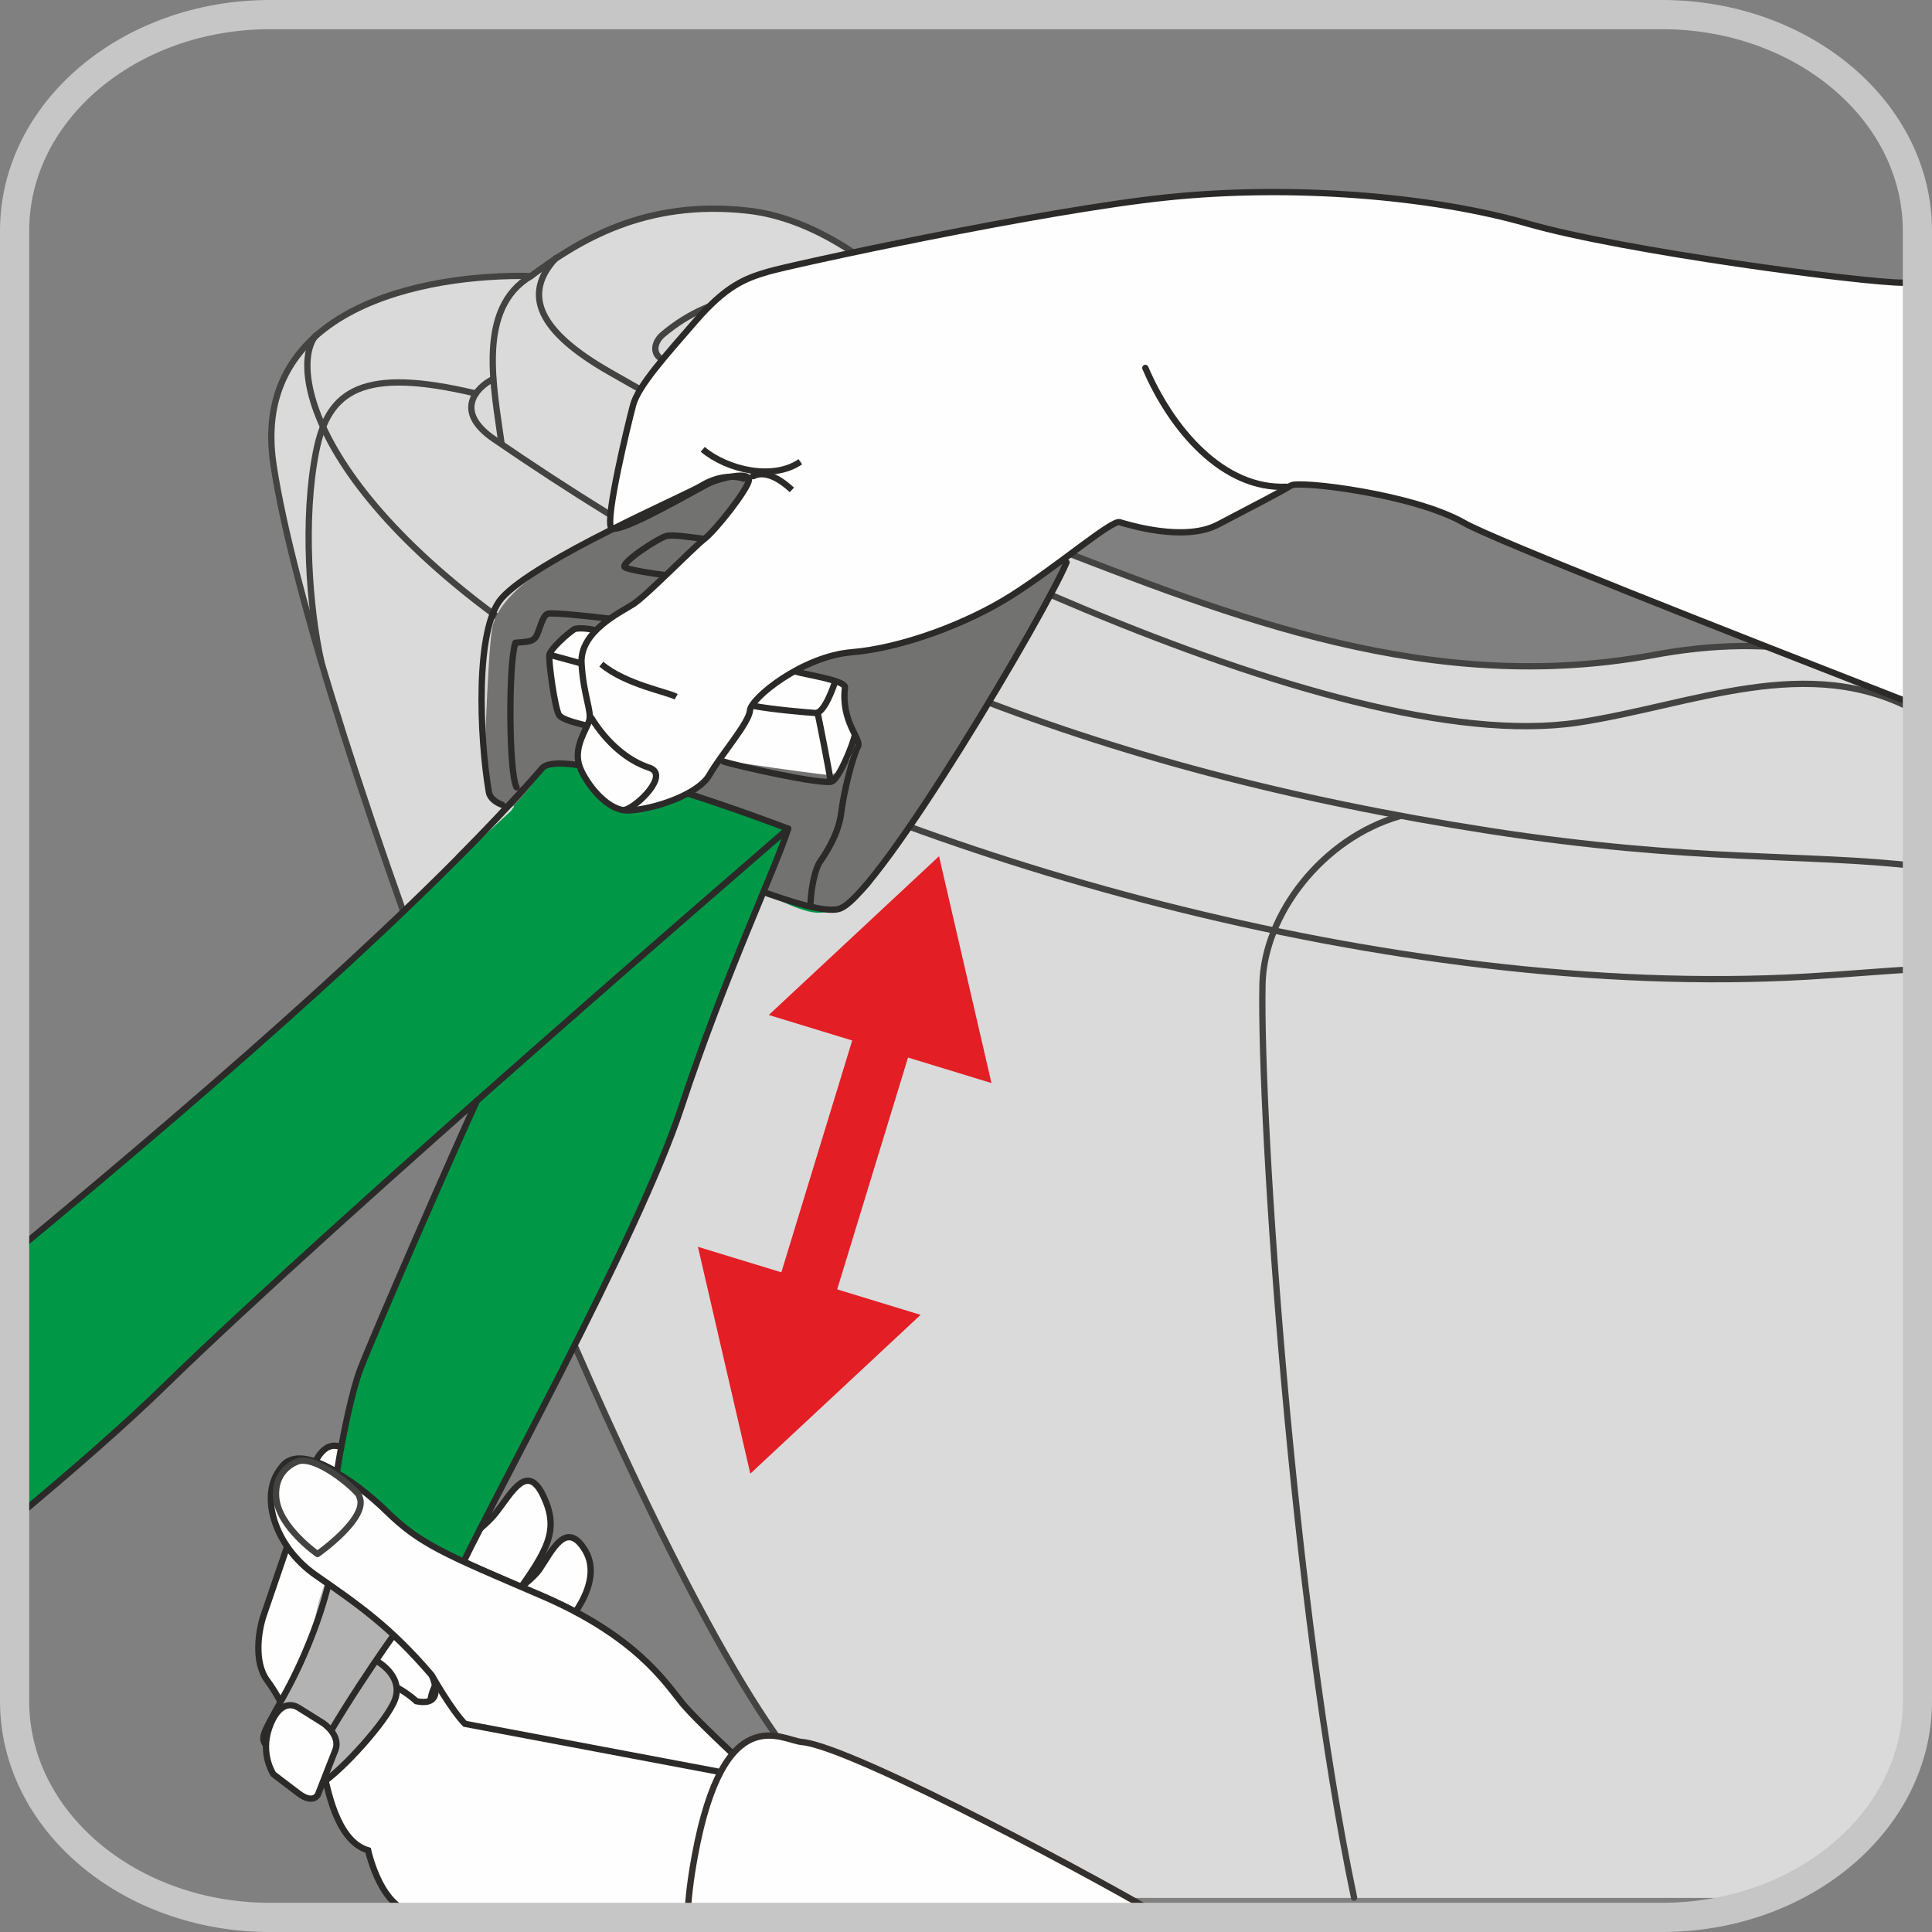 <?xml version="1.0" encoding="UTF-8"?>
<!DOCTYPE svg PUBLIC "-//W3C//DTD SVG 1.1//EN" "http://www.w3.org/Graphics/SVG/1.1/DTD/svg11.dtd">
<!-- Creator: CorelDRAW 2018 (64-Bit) -->
<svg xmlns="http://www.w3.org/2000/svg" xml:space="preserve" width="23.353mm" height="23.353mm" version="1.1" style="shape-rendering:geometricPrecision; text-rendering:geometricPrecision; image-rendering:optimizeQuality; fill-rule:evenodd; clip-rule:evenodd"
viewBox="0 0 1254.9 1254.9"
 xmlns:xlink="http://www.w3.org/1999/xlink">
 <rect x="0" y="0" width="1254.9" height="1254.9" fill="#808080" stroke="none"/>
 <defs>
  <style type="text/css">
   <![CDATA[
    .str7 {stroke:#E31E25;stroke-width:37.92;stroke-miterlimit:4}
    .str0 {stroke:#2B2A29;stroke-width:4.09;stroke-miterlimit:4}
    .str4 {stroke:#2B2A29;stroke-width:4.09;stroke-miterlimit:22.926}
    .str8 {stroke:#C7C6C6;stroke-width:18.96;stroke-linecap:round;stroke-miterlimit:10}
    .str5 {stroke:#2B2A29;stroke-width:4.09;stroke-linecap:round;stroke-miterlimit:22.926}
    .str6 {stroke:#34302E;stroke-width:4.09;stroke-linecap:round;stroke-miterlimit:4}
    .str1 {stroke:#434342;stroke-width:4.09;stroke-linecap:round;stroke-linejoin:round;stroke-miterlimit:22.926}
    .str2 {stroke:#2B2A29;stroke-width:4.09;stroke-linecap:round;stroke-linejoin:round;stroke-miterlimit:22.926}
    .str3 {stroke:#00A0E3;stroke-width:4.09;stroke-linecap:round;stroke-linejoin:round;stroke-miterlimit:22.926}
    .fil8 {fill:none}
    .fil1 {fill:none;fill-rule:nonzero}
    .fil4 {fill:#FEFEFE}
    .fil2 {fill:#ECECEC}
    .fil5 {fill:#B3B3B3}
    .fil7 {fill:#727271}
    .fil6 {fill:#009847}
    .fil0 {fill:#FEFEFE;fill-rule:nonzero}
    .fil3 {fill:#DADADA;fill-rule:nonzero}
    .fil9 {fill:#E31E25;fill-rule:nonzero}
   ]]>
  </style>
 </defs>
 <g id="Слой_x0020_1">
  <path class="fil0" d="M311.97 1048.55c0,0 30.58,-17.76 38.43,-29.14 7.87,-11.39 17.27,-33.08 29.73,-12.28 12.46,20.8 -11.28,48.91 -21.76,56.67 -10.48,7.73 -51.64,80.73 -51.64,80.73l-51.87 -53.1 57.12 -42.88z"/>
  <path class="fil1 str0" d="M311.97 1048.55c0,0 30.58,-17.76 38.43,-29.14 7.87,-11.39 17.27,-33.08 29.73,-12.28 12.46,20.8 -11.28,48.91 -21.76,56.67 -10.48,7.73 -51.64,80.73 -51.64,80.73l-51.87 -53.1 57.12 -42.88"/>
  <path class="fil0" d="M285.68 1012.15c0,0 26.73,-16.85 36.85,-29.99 10.12,-13.14 20.06,-32.32 30.43,-10.41 10.35,21.9 3.37,34.48 -19.47,66.05 -22.86,31.56 -50.84,44.04 -53.95,66.88 -3.11,22.84 -51.03,22.39 -48.83,-19.53 2.2,-41.89 54.97,-73 54.97,-73z"/>
  <path class="fil1 str0" d="M285.68 1012.15c0,0 26.73,-16.85 36.85,-29.99 10.12,-13.14 20.06,-32.32 30.43,-10.41 10.35,21.9 3.37,34.48 -19.47,66.05 -22.86,31.56 -50.84,44.04 -53.95,66.88 -3.11,22.84 -51.03,22.39 -48.83,-19.53 2.2,-41.89 54.97,-73 54.97,-73"/>
  <path class="fil0" d="M211.82 980.4c0,0 32.17,-42.25 36.57,-49.99 4.38,-7.73 12.48,-23.58 22.54,-32.3 10.06,-8.72 23.18,-28.93 33.49,-18.35 10.32,10.58 14.92,25.15 -2.1,48.32 0,0 -10.26,26.77 -31.54,68.81l-14.64 -8.85c0,0 14.88,28.17 8.26,52.87 -6.61,24.7 -46.75,7.2 -46.75,7.2l-24.76 -57.69 18.92 -10.03z"/>
  <path class="fil1 str0" d="M211.82 980.4c0,0 32.17,-42.25 36.57,-49.99 4.38,-7.73 12.48,-23.58 22.54,-32.3 10.06,-8.72 23.18,-28.93 33.49,-18.35 10.32,10.58 14.92,25.15 -2.1,48.32 0,0 -10.26,26.77 -31.54,68.81l-14.64 -8.85c0,0 14.88,28.17 8.26,52.87 -6.61,24.7 -46.75,7.2 -46.75,7.2l-24.76 -57.69 18.92 -10.03"/>
  <path class="fil1 str0" d="M254.86 997.01c0,0 -13.31,-8.62 -21.52,-4.87"/>
  <path class="fil1 str0" d="M257.74 1053.54c3.85,-5.36 10.63,-15.09 10.63,-15.09l5.44 6.64"/>
  <path class="fil1 str0" d="M230.61 1029.39c0,0 0.85,-16.63 5.02,-23.3 4.19,-6.67 12.4,-12.66 12.4,-12.66"/>
  <path class="fil1 str0" d="M235.69 1035.09c0,0 4.38,6.06 7.87,-4.7 3.47,-10.75 12.04,-20.29 13.42,-23.24"/>
  <path class="fil0" d="M494.1 1155.93c0,0 -40.13,-36.38 -51,-49.65 -10.86,-13.27 -29.82,-43.48 -91.79,-70.05 -61.97,-26.58 -78.26,-33.08 -100.15,-54.5 -21.89,-21.4 -57.29,-46.33 -68.79,-28 -11.5,18.33 -4.99,50.07 22.86,69.46 27.85,19.41 48.17,33.29 75.16,64.85 0,0 10.01,20.96 -9.95,16.95 0,0 -17.68,-16.93 -38.5,-15.47 0,0 -4.42,-21.67 -12.47,-29.73 0,0 2.58,-23.13 4.64,-42.06 2.07,-18.96 13.04,-39.79 13.04,-39.79 0,0 3.45,-28.6 -14.58,-37.53 -18.02,-8.95 -23.92,28.76 -23.92,28.76 0,0 -24.53,71.51 -27.49,80.32 -2.96,8.82 -6.77,29.8 2.52,42.22 9.29,12.41 15.28,28.24 16.15,31.67 0.87,3.46 18.24,21.67 20.51,28.86 2.29,7.16 7.6,43.45 28.78,49.61 0,0 9.01,42.71 34.18,40.62 21.58,-1.78 30.84,1.27 36.24,2.96l173.33 0c11.44,-36.38 11.23,-89.49 11.23,-89.49z"/>
  <path class="fil1 str0" d="M494.1 1155.93c0,0 -40.13,-36.38 -51,-49.65 -10.86,-13.27 -29.82,-43.48 -91.79,-70.05 -61.97,-26.58 -78.26,-33.08 -100.15,-54.5 -21.89,-21.4 -57.29,-46.33 -68.79,-28 -11.5,18.33 -4.99,50.07 22.86,69.46 27.85,19.41 48.17,33.29 75.16,64.85 0,0 10.01,20.96 -9.95,16.95 0,0 -17.68,-16.93 -38.5,-15.47 0,0 -4.42,-21.67 -12.47,-29.73 0,0 2.58,-23.13 4.64,-42.06 2.07,-18.96 13.04,-39.79 13.04,-39.79 0,0 3.45,-28.6 -14.58,-37.53 -18.02,-8.95 -23.92,28.76 -23.92,28.76 0,0 -24.53,71.51 -27.49,80.32 -2.96,8.82 -6.77,29.8 2.52,42.22 9.29,12.41 15.28,28.24 16.15,31.67 0.87,3.46 18.24,21.67 20.51,28.86 2.29,7.16 7.6,43.45 28.78,49.61 0,0 9.01,42.71 34.18,40.62 21.58,-1.78 30.84,1.27 36.24,2.96m173.33 0c11.44,-36.38 11.23,-89.49 11.23,-89.49"/>
  <path class="fil2" d="M344.92 179.28c30.97,-23.02 74.06,-49.86 140.71,-42.48 84.98,9.4 176.53,118.67 188.96,215.07 127.49,49.59 255.31,100.34 400.07,73.46 65.79,-12.22 131.79,-5.85 170.76,29.42l0 650.23 0 0c0,56.62 -39.58,105.4 -96.62,127.64l-541.16 0c-40.76,-32.53 -77.44,-68.2 -103.86,-105.9 -110.12,-157.08 -301.25,-659.17 -326.14,-824.85 -15.31,-101.76 97.4,-124.15 167.26,-122.58z"/>
  <path class="fil3" d="M344.92 179.28c30.97,-23.02 74.06,-49.86 140.71,-42.48 84.98,9.4 176.53,118.67 188.96,215.07 127.49,49.59 255.31,100.34 400.07,73.46 65.79,-12.22 131.79,-5.85 170.76,29.42l0 650.23 0 0c0,56.62 -39.58,105.4 -96.62,127.64l-541.16 0c-40.76,-32.53 -77.44,-68.2 -103.86,-105.9 -110.12,-157.08 -301.25,-659.17 -326.14,-824.85 -15.31,-101.76 97.4,-124.15 167.26,-122.58z"/>
  <path class="fil1 str1" d="M344.92 179.28c30.97,-23.02 74.06,-49.86 140.71,-42.48 84.98,9.4 176.53,118.67 188.96,215.07 127.49,49.59 255.31,100.34 400.07,73.46 65.79,-12.22 131.79,-5.85 170.76,29.42m-637.78 777.87c-40.76,-32.53 -77.44,-68.2 -103.86,-105.9 -110.12,-157.08 -301.25,-659.17 -326.14,-824.85 -15.31,-101.76 97.4,-124.15 167.26,-122.58"/>
  <path class="fil1 str1" d="M325.79 288.2c-5,-36.59 -16.28,-88 19.15,-108.93"/>
  <path class="fil1 str1" d="M361.11 167.6c-22.16,23.83 -10.92,47.79 34.41,73.78 146.39,83.94 468.72,252.01 629.36,227.96 73.98,-11.08 150.01,-46.44 220.57,-6.95"/>
  <path class="fil1 str1" d="M909.24 530.09c-50.28,14.44 -88.32,64.02 -89.21,109.15 -1.79,90.57 20.15,406.31 59.49,593.36"/>
  <path class="fil1 str1" d="M205.11 217.87c-18.99,23.49 2.9,125.74 205.57,238.59 174.14,96.95 489.98,193.49 762.92,177.89 23.55,-1.34 47.84,-3.53 71.83,-4.94"/>
  <path class="fil1 str1" d="M1245.44 562.64c-72.39,-8.57 -144.62,-2.29 -278.08,-22.99 -258.4,-40.09 -449.17,-119.03 -646.53,-254.46 -26.41,-18.1 -11.22,-33.73 -0.51,-39.01"/>
  <path class="fil1 str1" d="M309.13 255.61c-73.82,-17.66 -95.9,-1.97 -103.75,37.31 -8.89,44.38 -4.42,102.41 3.32,136.96"/>
  <path class="fil1 str1" d="M674.62 351.86c-78.41,-37.23 -171.11,-74.88 -244.98,-118.75 -6.12,-3.64 -4.72,-11.11 0.99,-15.92 66.97,-56.48 162.71,-10.98 212.38,45.04"/>
  <path class="fil4" d="M322.25 805.14c0,0 -22.12,14.42 -23.25,25.09 -1.16,10.69 3.83,27.96 23.05,37.02 19.22,9.1 27.87,-9.37 27.36,-14.44 -0.55,-5.06 -27.16,-47.68 -27.16,-47.68z"/>
  <path class="fil5" d="M289.26 1032.8c-15.56,14.52 -20.26,12.41 -29.38,26.41 -9.1,13.99 -15.64,16.84 -13.7,20.59 1.89,3.73 11.52,13.18 11.39,15.88 -0.13,2.71 -8.66,25.95 -22.58,38.45 -13.93,12.49 -29.65,32.55 -36.45,26.56 -6.8,-5.99 -23.6,-17.71 -27.2,-29.71 -3.6,-12.04 30.82,-50.58 32.28,-71.15 1.48,-20.59 11.3,-40.62 11.75,-43.47 0.44,-2.84 44.68,13.56 50.8,14.16l23.09 2.28z"/>
  <path class="fil6" d="M505.89 435.67c14.69,6.14 42.66,23.64 55.56,34.2 12.93,10.56 25.78,10.84 29.57,21.88 3.79,11 -2.73,46.29 -6.58,54.27 -3.85,7.99 -13.04,18.87 -17.92,27.03 -4.89,8.19 -21.91,17.65 -25.09,17.52 -3.17,-0.13 -5.88,5.55 -22.52,-0.46 -16.63,-5.99 -22.66,-11.62 -22.66,-11.62 0,0 -14.22,34.16 -20.38,49.86 -6.2,15.7 -36.49,93.32 -40.8,109.06 -4.28,15.71 -31.94,73.84 -38.69,89.38 -6.77,15.57 -30.35,58.08 -35.13,68.53 -4.81,10.43 -65.39,130.42 -66.63,131.55 -1.24,1.12 -76.85,-7.34 -79.04,-19.62 -5.51,-31 18.62,-123.33 24.31,-132.34 5.69,-9.01 67.07,-154.41 67.07,-154.41l51.62 -110.69 14.54 -70.89 -39.36 -14.79c0,0 -9.97,-37.23 -11.18,-51.22 -1.23,-13.96 -4.61,-16.97 2.43,-22.98 7.01,-6.05 30.5,-28.89 33.85,-28.87 3.37,0.04 11.45,16.48 38.35,24.21 26.86,7.74 47.47,4.8 68.66,2.96 21.17,-1.82 40,-12.55 40,-12.55z"/>
  <path class="fil6" d="M106.27 900.91c39.54,-38.5 96.96,-90.92 156.26,-143.92 15.76,-14.08 31.6,-28.17 47.3,-42.06 29.89,-26.48 59.16,-52.21 85.78,-75.51l65.55 26.9c11.81,-31.6 23.43,-59.72 32.7,-82.09 1.65,-4.01 3.25,-7.85 4.74,-11.47 6.37,-15.45 11.13,-27.28 13.33,-34.5 0,0 -146.88,-56.25 -160.02,-39.03 -6.88,8.97 -13.46,18.28 -20.02,27.52 -43.58,39.72 -86.93,81.99 -130.82,121.9 -63.17,57.4 -123.07,108.17 -190.12,163.43l-1.48 1.21 0 173.34c38.81,-32.57 72.75,-62.3 96.8,-85.72z"/>
  <path class="fil7" d="M692.77 365.26c-10.5,21.12 -71.28,125.23 -82.33,142.08 -11.05,16.87 -54.14,80.24 -64.47,82.67 -10.35,2.47 -44.57,-7.6 -47.15,-9.57 -2.56,-1.91 12.82,-38.22 12.97,-41.67 0.15,-3.41 -63.43,-23.07 -76.55,-27 -13.14,-3.92 -71.73,-19.54 -78.22,-15.26 -6.48,4.3 -22.88,31.81 -28.43,28.59 -5.59,-3.22 -14.92,-9.7 -14.16,-25.4 0.72,-15.7 2.56,-78.71 5.51,-92.83 3.01,-14.14 19.72,-28.76 33.57,-37.16 13.86,-8.4 90.01,-48.72 101.34,-53.76 11.3,-5.02 24.8,-6.48 28.11,-5.1 3.32,1.39 209.8,54.41 209.8,54.41z"/>
  <path class="fil8 str2" d="M692.77 365.26c-13,31.49 -120.55,213.99 -146.8,224.75 -9.42,3.89 -36.63,-6.02 -47.51,-9.67"/>
  <path class="fil8 str2" d="M511.93 538.25c-16.83,14.73 -289.09,249.13 -405.66,362.65 -25.01,24.36 -58.81,53.9 -96.8,85.61"/>
  <path class="fil8 str2" d="M511.93 538.25c-7.13,23.43 -41.25,95.53 -69.49,181.25 -28.27,85.76 -126.43,261.29 -147.64,308.09"/>
  <path class="fil8 str2" d="M309.83 714.93c-13.92,29.88 -66.2,149.48 -75.83,174.46 -9.63,24.97 -24.32,111.2 -17.88,116.7"/>
  <path class="fil8 str2" d="M285.68 1035.39c-9.57,6.01 -19.28,12.95 -25.63,20.8 -6.33,7.85 -45.14,63.89 -60.09,95.6 -4.99,10.56 0.23,12.3 7.77,7.49 15.07,-9.67 43.79,-41.8 48.8,-55.29 5.86,-15.85 -12.34,-25.39 -12.34,-25.39"/>
  <path class="fil4" d="M547.86 444.83c0.3,5.65 0.4,14.11 2.81,21.42 2.77,8.49 7.81,15.75 6.69,18.46 -2.08,5.12 -12.3,18.75 -18.67,18.67 -6.37,-0.08 -98.12,-13.33 -111.52,-16.58 -13.46,-3.26 -59.1,-15.19 -63.92,-22.26 -4.84,-7.05 -8.38,-33.36 -6.45,-37.97 1.91,-4.63 13.19,-17.14 19.47,-18.41 6.31,-1.28 89.78,14.39 115.66,21.35 25.86,6.97 55.95,15.31 55.95,15.31z"/>
  <path class="fil8 str2" d="M215.47 1019.24c-4.78,24.8 -16.06,54.45 -29.35,79.07 -13.29,24.64 -17.29,29.06 -13.99,34.37 3.3,5.3 25.71,27.18 25.71,27.18"/>
  <path class="fil8 str2" d="M457.53 350.04c-9.01,-1.06 -19.28,-2.78 -24.12,-2.03 -5.23,0.87 -31.66,18.37 -27.43,20.55 3.26,1.7 18.1,4.02 26.26,5"/>
  <path class="fil8 str2" d="M395.5 401.81c-12.43,-1.5 -36.23,-4.06 -39.58,-3.21 -3.73,0.97 -5.53,11.49 -7.83,15.01 -2.31,3.51 -6.1,3.19 -13.36,3.89 -4.59,14.62 -4.23,84.72 0.8,93.91"/>
  <path class="fil8 str2" d="M526.47 586.51c0.4,-9.84 3.01,-22.33 6.13,-26.79 3.13,-4.45 12.04,-17.52 13.8,-31.79 1.76,-14.26 7.41,-36.3 10.94,-43.22 2.33,-4.48 -11.19,-15.98 -8.5,-38.16 0.57,-4.64 -25.61,-8.34 -31.98,-10.33"/>
  <path class="fil8 str2" d="M387.52 409.51c-5.63,-1.48 -12.93,-1.84 -14.68,-0.7 -4.49,2.94 -15.26,12.63 -15.98,16.5 -0.74,3.89 3.62,35.64 6.35,39.24 2.27,3.04 11.95,5.2 16.68,6.5"/>
  <path class="fil8 str3" d="M425.6 328.96c-6.43,-5.86 -15.19,-8.62 -24.72,-7.18"/>
  <path class="fil8 str2" d="M356.86 425.3c0,0 12.53,3.32 20.86,5.65"/>
  <path class="fil8 str2" d="M489.15 458.46c13.04,2.5 34.96,4.26 40.51,4.66 5.84,0.42 12.11,-18.25 12.46,-19.51"/>
  <path class="fil8 str2" d="M555.29 477.19c-1.1,6.07 -9.73,27.22 -14.56,30.24 -4.85,3.03 -62.5,-10.05 -70.71,-12.78"/>
  <path class="fil8 str2" d="M531.04 462.88c1.57,7.35 7.99,40.09 8.53,44.87"/>
  <path class="fil8 str3" d="M415.46 263.58c8.06,16.08 27.73,38.88 63.87,30.67"/>
  <path class="fil8 str3" d="M724.58 335.39c6.22,-4.45 13.85,-10.94 20.11,-20.77"/>
  <path class="fil8 str2" d="M9.48 813.32c140.42,-116.24 269.6,-230.16 342.46,-314.11 13.14,-17.19 159.99,39.03 159.99,39.03"/>
  <path class="fil4" d="M376.05 496.54c2.39,8.78 16.8,30.22 31.75,29.89 14.94,-0.28 45.36,-9.76 53.03,-23.11 7.64,-13.33 25.59,-33.59 26.27,-41.78 0.67,-8.21 34.26,-35.26 66.14,-37.89 31.9,-2.65 74.29,-18.1 104,-36.95 29.68,-18.82 64.76,-49.02 69.99,-47.52 5.2,1.5 41.99,13.06 63.91,1.54 21.88,-11.51 42.52,-22.05 47.41,-25.37 4.89,-3.29 79.41,5.41 112.45,24.29 19.37,11.07 170.1,70.24 294.44,118.74l0 -274.27c-4.29,-0.31 -7.47,-0.48 -9.29,-0.48 -25.33,0.06 -181.49,-20.41 -244.07,-38.44 -62.6,-17.99 -153.29,-25.44 -234.76,-16.91 -81.44,8.53 -244.02,43.89 -258.63,48.25 -14.64,4.34 -26.92,8.96 -46.96,32.08 -20.04,23.07 -37.25,42.22 -40.53,54.54 -3.28,12.34 -18.18,73.8 -14.22,79.56 3.94,5.76 57.44,-26.16 64.66,-29.29 7.22,-3.11 25.41,-7.39 24.8,-1.57 -0.63,5.84 -21.33,32.32 -28.89,38.2 -7.6,5.89 -37.65,36.93 -46.39,42.47 -8.74,5.55 -34.63,17.76 -33.42,38.44 1.21,20.65 6.75,31.09 4.97,37.06 -1.81,5.93 -9.9,16.63 -6.66,28.53z"/>
  <path class="fil8 str4" d="M376.05 496.54c2.39,8.78 16.8,30.22 31.75,29.89 14.94,-0.28 45.36,-9.76 53.03,-23.11 7.64,-13.33 25.59,-33.59 26.27,-41.78 0.67,-8.21 34.26,-35.26 66.14,-37.89 31.9,-2.65 74.29,-18.1 104,-36.95 29.68,-18.82 64.76,-49.02 69.99,-47.52 5.2,1.5 41.99,13.06 63.91,1.54 21.88,-11.51 42.52,-22.05 47.41,-25.37 4.89,-3.29 79.41,5.41 112.45,24.29 19.37,11.07 170.1,70.24 294.44,118.74m0 -274.27c-4.29,-0.31 -7.47,-0.48 -9.29,-0.48 -25.33,0.06 -181.49,-20.41 -244.07,-38.44 -62.6,-17.99 -153.29,-25.44 -234.76,-16.91 -81.44,8.53 -244.02,43.89 -258.63,48.25 -14.64,4.34 -26.92,8.96 -46.96,32.08 -20.04,23.07 -37.25,42.22 -40.53,54.54 -3.28,12.34 -18.18,73.8 -14.22,79.56 3.94,5.76 57.44,-26.16 64.66,-29.29 7.22,-3.11 25.41,-7.39 24.8,-1.57 -0.63,5.84 -21.33,32.32 -28.89,38.2 -7.6,5.89 -37.65,36.93 -46.39,42.47 -8.74,5.55 -34.63,17.76 -33.42,38.44 1.21,20.65 6.75,31.09 4.97,37.06 -1.81,5.93 -9.9,16.63 -6.66,28.53"/>
  <path class="fil8 str5" d="M384 466.15c10.46,16.89 24.15,28.08 37.76,32.53 13.59,4.45 -8.04,25.48 -15.97,27.37"/>
  <path class="fil8 str5" d="M835.7 316.15c-41.19,1.97 -74.63,-37.08 -91.77,-77.18"/>
  <path class="fil8 str2" d="M482.97 310.85c-6.56,-2.27 -17.32,-1.52 -27.31,4.63 -10.01,6.16 -107.45,48.02 -129.73,72.97 -17.42,19.51 -14.5,90.41 -8.38,126.16 0.62,3.83 4.83,6.79 8.68,8.17"/>
  <path class="fil8 str2" d="M297.95 556.86c15.41,-15.52 29.61,-30.4 42.37,-44.55"/>
  <path class="fil8 str0" d="M390.59 431.39c15.79,13.23 43.17,18.07 48.59,21.18"/>
  <path class="fil8 str0" d="M456.46 291.88c15.79,13.23 45.54,20.38 63.38,8.04"/>
  <path class="fil8 str0" d="M491.33 305.28c-6.22,11.66 0.49,-7.9 23.02,12.93"/>
  <path class="fil0" d="M494.1 1155.93c0,0 -40.13,-36.38 -51,-49.65 -10.86,-13.27 -29.82,-43.48 -91.79,-70.05 -61.97,-26.58 -78.26,-33.08 -100.15,-54.5 -21.89,-21.4 -55.79,-43.64 -68.79,-28 -13.84,16.65 -4.99,50.07 22.86,69.46 27.85,19.41 48.17,33.29 75.16,64.85 0,0 12.63,22.37 21.58,31.64l192.13 36.25z"/>
  <path class="fil1 str0" d="M494.1 1155.93c0,0 -40.13,-36.38 -51,-49.65 -10.86,-13.27 -29.82,-43.48 -91.79,-70.05 -61.97,-26.58 -78.26,-33.08 -100.15,-54.5 -21.89,-21.4 -55.79,-43.64 -68.79,-28 -13.84,16.65 -4.99,50.07 22.86,69.46 27.85,19.41 48.17,33.29 75.16,64.85 0,0 12.63,22.37 21.58,31.64l192.13 36.25"/>
  <path class="fil0" d="M446.58 1245.42c0.31,-10.88 1.79,-24.04 4.73,-39.98 18.94,-102.62 56.7,-75.05 69.51,-73.95 33.7,2.89 208.94,97.93 233.61,113.61l-0.02 0.32 -307.83 0z"/>
  <path class="fil1 str6" d="M446.58 1245.42c0.31,-10.88 1.79,-24.04 4.73,-39.98 18.94,-102.62 56.7,-75.05 69.51,-73.95 33.7,2.89 208.94,97.93 233.61,113.61l-0.02 0.32"/>
  <line class="fil1 str7" x1="519.18" y1="853.1" x2="578.13" y2= "660.2" />
  <polygon class="fil9" points="597.96,854.05 487.36,957.18 453.32,809.85 "/>
  <polygon class="fil9" points="643.99,703.48 609.94,556.14 499.35,659.27 "/>
  <path class="fil0" d="M193.44 1108.93l16.45 10.31c0,0 11.74,7.79 7.9,17.61 -3.83,9.84 -11.32,28.85 -11.32,28.85 0,0 -3.01,6.31 -12.41,-0.74 -7.02,-5.23 -16.48,-12.55 -16.48,-12.55 0,0 -8.59,-12.78 -2.84,-29.74 4.04,-11.95 10.81,-17.97 18.69,-13.75z"/>
  <path class="fil1 str0" d="M193.44 1108.93l16.45 10.31c0,0 11.74,7.79 7.9,17.61 -3.83,9.84 -11.32,28.85 -11.32,28.85 0,0 -3.01,6.31 -12.41,-0.74 -7.02,-5.23 -16.48,-12.55 -16.48,-12.55 0,0 -8.59,-12.78 -2.84,-29.74 4.04,-11.95 10.81,-17.97 18.69,-13.75"/>
  <path class="fil0" d="M194.35 948.95c0,0 -16.36,4.3 -14.98,23.51 1.36,19.2 26.86,36.93 26.86,36.93 0,0 33.97,-23.74 27.1,-37.44 1.39,-1.39 -25.27,-25.75 -38.99,-23z"/>
  <path class="fil1 str1" d="M194.35 948.95c0,0 -16.36,4.3 -14.98,23.51 1.36,19.2 26.86,36.93 26.86,36.93 0,0 33.97,-23.74 27.1,-37.44 1.39,-1.39 -25.27,-25.75 -38.99,-23"/>
  <path class="fil1 str8" d="M1245.42 1104.97c0,77.57 -74.29,140.45 -165.95,140.45l-904.04 0c-91.64,0 -165.95,-62.88 -165.95,-140.45l0 -955.04c0,-77.57 74.31,-140.45 165.95,-140.45l904.04 0c91.66,0 165.95,62.88 165.95,140.45l0 955.04z"/>
 </g>
</svg>
